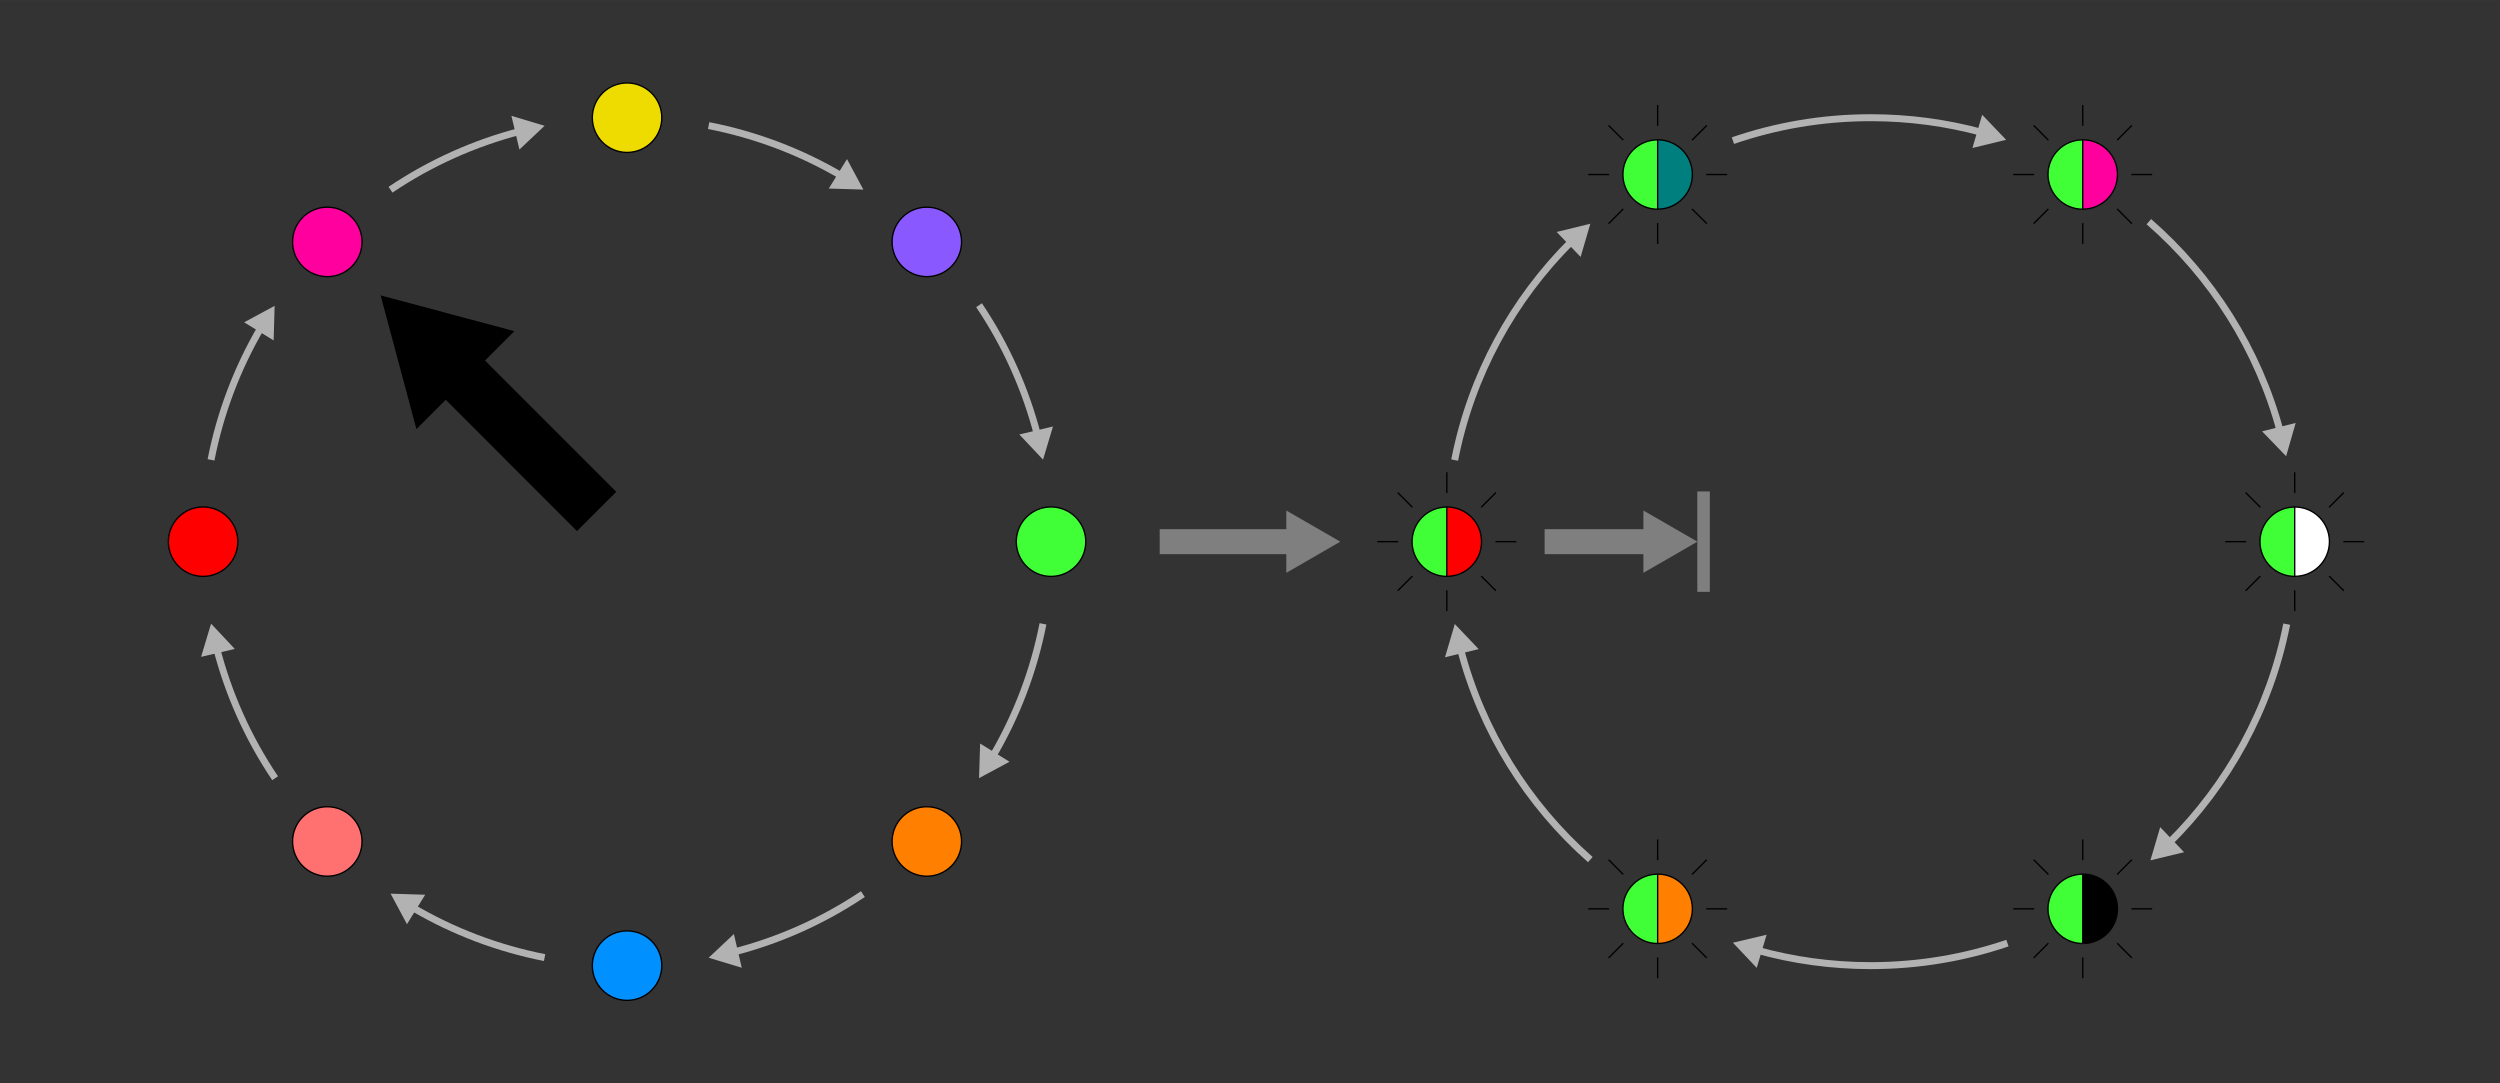 <?xml version="1.0" encoding="UTF-8"?><svg xmlns="http://www.w3.org/2000/svg" width="180mm" height="78mm" viewBox="0 0 510.24 221.1"><rect x="0" y="0" width="510.24" height="221.1" fill="#333333" stroke="none"/><defs><style>.uuid-72ae9be1-ad15-4704-ae1f-163c778d801c,.uuid-4d6f8ee1-cbd5-48ec-95d5-8b4915739973{fill:#41ff37;}.uuid-992e8154-b181-46cc-91da-f3e84302723f{fill:#7f7f7f;}.uuid-cfefcc39-989a-46a3-bafd-bc7eb7e52fd7{fill:#8959ff;}.uuid-cfefcc39-989a-46a3-bafd-bc7eb7e52fd7,.uuid-32beecdc-41a1-4462-9cb8-43fb778f2840,.uuid-ba06c087-6cb2-4252-bfd4-bb08ea8940fa,.uuid-5abf799c-80dd-4eaf-8f8d-29f626fb6622,.uuid-4d6f8ee1-cbd5-48ec-95d5-8b4915739973,.uuid-0d323b96-1c86-48c6-a50c-2a07f15c4307,.uuid-272f0011-6772-4a95-8d3e-4cdda1b21d88,.uuid-26931d97-e527-4d83-ba6a-dba6919cffa9,.uuid-c5819ca2-a1a3-44b0-ad6b-7e0c7424ea5d,.uuid-f272252b-8239-4d4c-9252-0941b9b1ef61,.uuid-15aa1c5c-6d94-44e3-973b-7189266d4bb9,.uuid-8512757c-6dbf-4f07-adcd-7601c7b00d3c,.uuid-47397ef1-3537-4d90-a46f-b5ca96b33edd{stroke-miterlimit:10;}.uuid-cfefcc39-989a-46a3-bafd-bc7eb7e52fd7,.uuid-5abf799c-80dd-4eaf-8f8d-29f626fb6622,.uuid-4d6f8ee1-cbd5-48ec-95d5-8b4915739973,.uuid-272f0011-6772-4a95-8d3e-4cdda1b21d88,.uuid-26931d97-e527-4d83-ba6a-dba6919cffa9,.uuid-c5819ca2-a1a3-44b0-ad6b-7e0c7424ea5d,.uuid-f272252b-8239-4d4c-9252-0941b9b1ef61,.uuid-15aa1c5c-6d94-44e3-973b-7189266d4bb9,.uuid-8512757c-6dbf-4f07-adcd-7601c7b00d3c,.uuid-47397ef1-3537-4d90-a46f-b5ca96b33edd{stroke:#000;}.uuid-cfefcc39-989a-46a3-bafd-bc7eb7e52fd7,.uuid-5abf799c-80dd-4eaf-8f8d-29f626fb6622,.uuid-4d6f8ee1-cbd5-48ec-95d5-8b4915739973,.uuid-272f0011-6772-4a95-8d3e-4cdda1b21d88,.uuid-26931d97-e527-4d83-ba6a-dba6919cffa9,.uuid-c5819ca2-a1a3-44b0-ad6b-7e0c7424ea5d,.uuid-f272252b-8239-4d4c-9252-0941b9b1ef61,.uuid-8512757c-6dbf-4f07-adcd-7601c7b00d3c,.uuid-47397ef1-3537-4d90-a46f-b5ca96b33edd{stroke-width:.28px;}.uuid-32beecdc-41a1-4462-9cb8-43fb778f2840{stroke:#b2b2b2;stroke-width:1.42px;}.uuid-32beecdc-41a1-4462-9cb8-43fb778f2840,.uuid-ba06c087-6cb2-4252-bfd4-bb08ea8940fa,.uuid-0d323b96-1c86-48c6-a50c-2a07f15c4307,.uuid-15aa1c5c-6d94-44e3-973b-7189266d4bb9,.uuid-47397ef1-3537-4d90-a46f-b5ca96b33edd{fill:none;}.uuid-ba06c087-6cb2-4252-bfd4-bb08ea8940fa{stroke-width:2.55px;}.uuid-ba06c087-6cb2-4252-bfd4-bb08ea8940fa,.uuid-0d323b96-1c86-48c6-a50c-2a07f15c4307{stroke:#7f7f7f;}.uuid-5abf799c-80dd-4eaf-8f8d-29f626fb6622{fill:#ff7070;}.uuid-b5516498-df5d-4830-83b0-f4f02ff1a955{fill:#fff;}.uuid-47766cb3-26da-463d-b0c1-954086e21435,.uuid-8512757c-6dbf-4f07-adcd-7601c7b00d3c{fill:red;}.uuid-0d323b96-1c86-48c6-a50c-2a07f15c4307{stroke-width:5.1px;}.uuid-272f0011-6772-4a95-8d3e-4cdda1b21d88{fill:#eedc00;}.uuid-26931d97-e527-4d83-ba6a-dba6919cffa9,.uuid-033e730d-dc74-4275-8097-c4b0095c9f9e{fill:#ff8000;}.uuid-c5819ca2-a1a3-44b0-ad6b-7e0c7424ea5d,.uuid-5ee851b3-d124-4b4c-8389-c4c7ee704169{fill:#ff009f;}.uuid-f272252b-8239-4d4c-9252-0941b9b1ef61{fill:#0090ff;}.uuid-9ce7749a-cadc-4e9d-9141-b54eabac0499{fill:#007f7f;}.uuid-15aa1c5c-6d94-44e3-973b-7189266d4bb9{stroke-width:11.34px;}.uuid-d2e0310e-15b7-48cd-9fdd-b5c85960c7b1{fill:#b2b2b2;}</style></defs><g id="uuid-1611c1f6-466c-4cfb-aec0-947ed10cae02"><line class="uuid-0d323b96-1c86-48c6-a50c-2a07f15c4307" x1="236.69" y1="110.55" x2="264.39" y2="110.55"/><polygon class="uuid-992e8154-b181-46cc-91da-f3e84302723f" points="262.53 116.91 273.54 110.55 262.53 104.19 262.53 116.91"/></g><g id="uuid-1ea7c3bf-b224-4f67-a5a7-790de8e65bf6"><g id="uuid-0a1f5c75-fbad-4362-84e1-ab199c01f51d"><path class="uuid-32beecdc-41a1-4462-9cb8-43fb778f2840" d="M438.57,45.24c12.82,11.15,22.33,26.02,26.85,42.93"/><polygon class="uuid-d2e0310e-15b7-48cd-9fdd-b5c85960c7b1" points="461.68 88.03 466.59 93.11 468.54 86.32 461.68 88.03"/><path class="uuid-32beecdc-41a1-4462-9cb8-43fb778f2840" d="M353.68,28.7c8.82-3.03,18.29-4.68,28.13-4.68,7.88,0,15.5,1.05,22.76,3.02"/><polygon class="uuid-d2e0310e-15b7-48cd-9fdd-b5c85960c7b1" points="402.57 30.2 409.44 28.53 404.55 23.42 402.57 30.2"/><path class="uuid-32beecdc-41a1-4462-9cb8-43fb778f2840" d="M296.89,93.9c3.38-17.33,11.93-32.8,23.97-44.76"/><polygon class="uuid-d2e0310e-15b7-48cd-9fdd-b5c85960c7b1" points="322.6 52.44 324.58 45.66 317.71 47.34 322.6 52.44"/><path class="uuid-32beecdc-41a1-4462-9cb8-43fb778f2840" d="M324.58,175.44c-12.74-11.24-22.14-26.17-26.53-43.12"/><polygon class="uuid-d2e0310e-15b7-48cd-9fdd-b5c85960c7b1" points="301.79 132.48 296.92 127.36 294.92 134.14 301.79 132.48"/><path class="uuid-32beecdc-41a1-4462-9cb8-43fb778f2840" d="M409.71,192.48c-8.75,2.98-18.14,4.6-27.9,4.6-8.06,0-15.87-1.1-23.28-3.17"/><polygon class="uuid-d2e0310e-15b7-48cd-9fdd-b5c85960c7b1" points="360.56 190.77 353.68 192.4 358.54 197.54 360.56 190.77"/><path class="uuid-32beecdc-41a1-4462-9cb8-43fb778f2840" d="M466.71,127.38c-3.42,17.33-12.01,32.81-24.1,44.75"/><polygon class="uuid-d2e0310e-15b7-48cd-9fdd-b5c85960c7b1" points="440.89 168.81 438.89 175.59 445.76 173.93 440.89 168.81"/><line class="uuid-47397ef1-3537-4d90-a46f-b5ca96b33edd" x1="338.32" y1="25.69" x2="338.32" y2="21.44"/><line class="uuid-47397ef1-3537-4d90-a46f-b5ca96b33edd" x1="331.3" y1="28.6" x2="328.3" y2="25.59"/><line class="uuid-47397ef1-3537-4d90-a46f-b5ca96b33edd" x1="328.4" y1="35.62" x2="324.15" y2="35.62"/><line class="uuid-47397ef1-3537-4d90-a46f-b5ca96b33edd" x1="331.3" y1="42.64" x2="328.3" y2="45.64"/><line class="uuid-47397ef1-3537-4d90-a46f-b5ca96b33edd" x1="338.32" y1="45.54" x2="338.32" y2="49.79"/><line class="uuid-47397ef1-3537-4d90-a46f-b5ca96b33edd" x1="345.34" y1="42.64" x2="348.35" y2="45.64"/><line class="uuid-47397ef1-3537-4d90-a46f-b5ca96b33edd" x1="348.25" y1="35.62" x2="352.5" y2="35.62"/><line class="uuid-47397ef1-3537-4d90-a46f-b5ca96b33edd" x1="345.34" y1="28.6" x2="348.35" y2="25.59"/><path class="uuid-9ce7749a-cadc-4e9d-9141-b54eabac0499" d="M338.32,28.54c3.92,0,7.09,3.17,7.09,7.07s-3.17,7.09-7.09,7.09v-14.15Z"/><path class="uuid-72ae9be1-ad15-4704-ae1f-163c778d801c" d="M338.32,28.54v14.15c-3.92,0-7.09-3.17-7.09-7.09s3.17-7.07,7.09-7.07Z"/><path class="uuid-47397ef1-3537-4d90-a46f-b5ca96b33edd" d="M338.32,28.54c-3.92,0-7.09,3.17-7.09,7.07s3.17,7.09,7.09,7.09"/><path class="uuid-47397ef1-3537-4d90-a46f-b5ca96b33edd" d="M338.32,42.69c3.92,0,7.09-3.17,7.09-7.09s-3.17-7.07-7.09-7.07v14.15Z"/><line class="uuid-47397ef1-3537-4d90-a46f-b5ca96b33edd" x1="295.29" y1="100.63" x2="295.29" y2="96.38"/><line class="uuid-47397ef1-3537-4d90-a46f-b5ca96b33edd" x1="288.27" y1="103.53" x2="285.27" y2="100.53"/><line class="uuid-47397ef1-3537-4d90-a46f-b5ca96b33edd" x1="285.36" y1="110.55" x2="281.12" y2="110.55"/><line class="uuid-47397ef1-3537-4d90-a46f-b5ca96b33edd" x1="288.27" y1="117.57" x2="285.27" y2="120.57"/><line class="uuid-47397ef1-3537-4d90-a46f-b5ca96b33edd" x1="295.29" y1="120.48" x2="295.29" y2="124.72"/><line class="uuid-47397ef1-3537-4d90-a46f-b5ca96b33edd" x1="302.31" y1="117.57" x2="305.31" y2="120.57"/><line class="uuid-47397ef1-3537-4d90-a46f-b5ca96b33edd" x1="305.22" y1="110.55" x2="309.46" y2="110.55"/><line class="uuid-47397ef1-3537-4d90-a46f-b5ca96b33edd" x1="302.31" y1="103.53" x2="305.31" y2="100.53"/><path class="uuid-47766cb3-26da-463d-b0c1-954086e21435" d="M295.29,103.48c3.92,0,7.09,3.17,7.09,7.07s-3.17,7.09-7.09,7.09v-14.15Z"/><path class="uuid-72ae9be1-ad15-4704-ae1f-163c778d801c" d="M295.29,103.48v14.15c-3.92,0-7.09-3.17-7.09-7.09s3.17-7.07,7.09-7.07Z"/><path class="uuid-47397ef1-3537-4d90-a46f-b5ca96b33edd" d="M295.29,103.48c-3.92,0-7.09,3.17-7.09,7.07s3.17,7.09,7.09,7.09"/><path class="uuid-47397ef1-3537-4d90-a46f-b5ca96b33edd" d="M295.29,117.63c3.92,0,7.09-3.17,7.09-7.09s-3.17-7.07-7.09-7.07v14.15Z"/><line class="uuid-47397ef1-3537-4d90-a46f-b5ca96b33edd" x1="468.34" y1="100.63" x2="468.34" y2="96.38"/><line class="uuid-47397ef1-3537-4d90-a46f-b5ca96b33edd" x1="461.33" y1="103.53" x2="458.32" y2="100.53"/><line class="uuid-47397ef1-3537-4d90-a46f-b5ca96b33edd" x1="458.42" y1="110.55" x2="454.17" y2="110.55"/><line class="uuid-47397ef1-3537-4d90-a46f-b5ca96b33edd" x1="461.33" y1="117.57" x2="458.32" y2="120.57"/><line class="uuid-47397ef1-3537-4d90-a46f-b5ca96b33edd" x1="468.34" y1="120.48" x2="468.34" y2="124.72"/><line class="uuid-47397ef1-3537-4d90-a46f-b5ca96b33edd" x1="475.36" y1="117.57" x2="478.37" y2="120.57"/><line class="uuid-47397ef1-3537-4d90-a46f-b5ca96b33edd" x1="478.27" y1="110.55" x2="482.52" y2="110.55"/><line class="uuid-47397ef1-3537-4d90-a46f-b5ca96b33edd" x1="475.36" y1="103.53" x2="478.37" y2="100.53"/><path class="uuid-b5516498-df5d-4830-83b0-f4f02ff1a955" d="M468.34,103.48c3.92,0,7.09,3.17,7.09,7.07s-3.17,7.09-7.09,7.09v-14.15Z"/><path class="uuid-72ae9be1-ad15-4704-ae1f-163c778d801c" d="M468.34,103.48v14.15c-3.92,0-7.09-3.17-7.09-7.09s3.17-7.07,7.09-7.07Z"/><path class="uuid-47397ef1-3537-4d90-a46f-b5ca96b33edd" d="M468.34,103.48c-3.92,0-7.09,3.17-7.09,7.07s3.17,7.09,7.09,7.09"/><path class="uuid-47397ef1-3537-4d90-a46f-b5ca96b33edd" d="M468.34,117.63c3.92,0,7.09-3.17,7.09-7.09s-3.17-7.07-7.09-7.07v14.15Z"/><line class="uuid-47397ef1-3537-4d90-a46f-b5ca96b33edd" x1="425.08" y1="25.69" x2="425.08" y2="21.44"/><line class="uuid-47397ef1-3537-4d90-a46f-b5ca96b33edd" x1="418.06" y1="28.6" x2="415.06" y2="25.59"/><line class="uuid-47397ef1-3537-4d90-a46f-b5ca96b33edd" x1="415.15" y1="35.62" x2="410.91" y2="35.62"/><line class="uuid-47397ef1-3537-4d90-a46f-b5ca96b33edd" x1="418.06" y1="42.64" x2="415.06" y2="45.64"/><line class="uuid-47397ef1-3537-4d90-a46f-b5ca96b33edd" x1="425.08" y1="45.54" x2="425.08" y2="49.79"/><line class="uuid-47397ef1-3537-4d90-a46f-b5ca96b33edd" x1="432.1" y1="42.64" x2="435.1" y2="45.64"/><line class="uuid-47397ef1-3537-4d90-a46f-b5ca96b33edd" x1="435.01" y1="35.62" x2="439.25" y2="35.62"/><line class="uuid-47397ef1-3537-4d90-a46f-b5ca96b33edd" x1="432.1" y1="28.6" x2="435.1" y2="25.59"/><path class="uuid-5ee851b3-d124-4b4c-8389-c4c7ee704169" d="M425.08,28.54c3.92,0,7.09,3.17,7.09,7.07s-3.17,7.09-7.09,7.09v-14.15Z"/><path class="uuid-72ae9be1-ad15-4704-ae1f-163c778d801c" d="M425.08,28.54v14.15c-3.92,0-7.09-3.17-7.09-7.09s3.17-7.07,7.09-7.07Z"/><path class="uuid-47397ef1-3537-4d90-a46f-b5ca96b33edd" d="M425.08,28.54c-3.92,0-7.09,3.17-7.09,7.07s3.17,7.09,7.09,7.09"/><path class="uuid-47397ef1-3537-4d90-a46f-b5ca96b33edd" d="M425.08,42.69c3.92,0,7.09-3.17,7.09-7.09s-3.17-7.07-7.09-7.07v14.15Z"/><line class="uuid-47397ef1-3537-4d90-a46f-b5ca96b33edd" x1="338.32" y1="175.56" x2="338.32" y2="171.31"/><line class="uuid-47397ef1-3537-4d90-a46f-b5ca96b33edd" x1="331.3" y1="178.47" x2="328.3" y2="175.46"/><line class="uuid-47397ef1-3537-4d90-a46f-b5ca96b33edd" x1="328.4" y1="185.49" x2="324.15" y2="185.49"/><line class="uuid-47397ef1-3537-4d90-a46f-b5ca96b33edd" x1="331.3" y1="192.5" x2="328.3" y2="195.51"/><line class="uuid-47397ef1-3537-4d90-a46f-b5ca96b33edd" x1="338.32" y1="195.41" x2="338.32" y2="199.66"/><line class="uuid-47397ef1-3537-4d90-a46f-b5ca96b33edd" x1="345.34" y1="192.5" x2="348.35" y2="195.51"/><line class="uuid-47397ef1-3537-4d90-a46f-b5ca96b33edd" x1="348.25" y1="185.49" x2="352.5" y2="185.49"/><line class="uuid-47397ef1-3537-4d90-a46f-b5ca96b33edd" x1="345.34" y1="178.47" x2="348.35" y2="175.46"/><path class="uuid-033e730d-dc74-4275-8097-c4b0095c9f9e" d="M338.32,178.41c3.92,0,7.09,3.17,7.09,7.07s-3.17,7.09-7.09,7.09v-14.15Z"/><path class="uuid-72ae9be1-ad15-4704-ae1f-163c778d801c" d="M338.32,178.41v14.15c-3.92,0-7.09-3.17-7.09-7.09s3.17-7.07,7.09-7.07Z"/><path class="uuid-47397ef1-3537-4d90-a46f-b5ca96b33edd" d="M338.32,178.41c-3.92,0-7.09,3.17-7.09,7.07s3.17,7.09,7.09,7.09"/><path class="uuid-47397ef1-3537-4d90-a46f-b5ca96b33edd" d="M338.32,192.56c3.92,0,7.09-3.17,7.09-7.09s-3.17-7.07-7.09-7.07v14.15Z"/><line class="uuid-47397ef1-3537-4d90-a46f-b5ca96b33edd" x1="425.08" y1="175.56" x2="425.08" y2="171.31"/><line class="uuid-47397ef1-3537-4d90-a46f-b5ca96b33edd" x1="418.06" y1="178.47" x2="415.06" y2="175.46"/><line class="uuid-47397ef1-3537-4d90-a46f-b5ca96b33edd" x1="415.15" y1="185.49" x2="410.91" y2="185.49"/><line class="uuid-47397ef1-3537-4d90-a46f-b5ca96b33edd" x1="418.06" y1="192.5" x2="415.06" y2="195.51"/><line class="uuid-47397ef1-3537-4d90-a46f-b5ca96b33edd" x1="425.08" y1="195.41" x2="425.08" y2="199.66"/><line class="uuid-47397ef1-3537-4d90-a46f-b5ca96b33edd" x1="432.1" y1="192.5" x2="435.1" y2="195.51"/><line class="uuid-47397ef1-3537-4d90-a46f-b5ca96b33edd" x1="435.01" y1="185.49" x2="439.25" y2="185.49"/><line class="uuid-47397ef1-3537-4d90-a46f-b5ca96b33edd" x1="432.1" y1="178.47" x2="435.1" y2="175.46"/><path d="M425.08,178.41c3.92,0,7.09,3.17,7.09,7.07s-3.17,7.09-7.09,7.09v-14.15Z"/><path class="uuid-72ae9be1-ad15-4704-ae1f-163c778d801c" d="M425.08,178.41v14.15c-3.92,0-7.09-3.17-7.09-7.09s3.17-7.07,7.09-7.07Z"/><path class="uuid-47397ef1-3537-4d90-a46f-b5ca96b33edd" d="M425.08,178.41c-3.92,0-7.09,3.17-7.09,7.07s3.17,7.09,7.09,7.09"/><path class="uuid-47397ef1-3537-4d90-a46f-b5ca96b33edd" d="M425.08,192.56c3.92,0,7.09-3.17,7.09-7.09s-3.17-7.07-7.09-7.07v14.15Z"/><line class="uuid-0d323b96-1c86-48c6-a50c-2a07f15c4307" x1="315.25" y1="110.55" x2="337.28" y2="110.55"/><polygon class="uuid-992e8154-b181-46cc-91da-f3e84302723f" points="335.41 116.91 346.43 110.55 335.41 104.19 335.41 116.91"/><line class="uuid-ba06c087-6cb2-4252-bfd4-bb08ea8940fa" x1="347.69" y1="100.3" x2="347.69" y2="120.79"/></g></g><g id="uuid-6249e88a-6dcf-4a6b-97c4-3c01a51e2b65"><g id="uuid-7bd5020c-b4f3-4c4c-8186-8e2435670eae"><path class="uuid-32beecdc-41a1-4462-9cb8-43fb778f2840" d="M199.82,62.29c5.55,8.25,9.53,17.24,11.94,26.56"/><polygon class="uuid-d2e0310e-15b7-48cd-9fdd-b5c85960c7b1" points="208.04 88.67 212.88 93.81 214.91 87.04 208.04 88.67"/><path class="uuid-32beecdc-41a1-4462-9cb8-43fb778f2840" d="M144.63,25.63c9.49,1.85,18.72,5.3,27.28,10.35"/><polygon class="uuid-d2e0310e-15b7-48cd-9fdd-b5c85960c7b1" points="169.15 38.48 176.21 38.69 172.87 32.47 169.15 38.48"/><path class="uuid-32beecdc-41a1-4462-9cb8-43fb778f2840" d="M79.7,38.72c8.23-5.54,17.19-9.52,26.48-11.93"/><polygon class="uuid-d2e0310e-15b7-48cd-9fdd-b5c85960c7b1" points="106.01 30.52 111.15 25.67 104.38 23.64 106.01 30.52"/><path class="uuid-32beecdc-41a1-4462-9cb8-43fb778f2840" d="M43.07,93.85c1.85-9.43,5.27-18.61,10.28-27.12"/><polygon class="uuid-d2e0310e-15b7-48cd-9fdd-b5c85960c7b1" points="55.85 69.48 56.05 62.42 49.83 65.78 55.85 69.48"/><path class="uuid-32beecdc-41a1-4462-9cb8-43fb778f2840" d="M56.15,158.83c-5.56-8.25-9.55-17.26-11.95-26.58"/><polygon class="uuid-d2e0310e-15b7-48cd-9fdd-b5c85960c7b1" points="47.92 132.44 43.08 127.29 41.04 134.06 47.92 132.44"/><path class="uuid-32beecdc-41a1-4462-9cb8-43fb778f2840" d="M111.15,195.44c-9.44-1.86-18.62-5.3-27.13-10.33"/><polygon class="uuid-d2e0310e-15b7-48cd-9fdd-b5c85960c7b1" points="86.78 182.61 79.72 182.39 83.06 188.62 86.78 182.61"/><path class="uuid-32beecdc-41a1-4462-9cb8-43fb778f2840" d="M176.11,182.48c-8.24,5.53-17.22,9.49-26.52,11.87"/><polygon class="uuid-d2e0310e-15b7-48cd-9fdd-b5c85960c7b1" points="149.78 190.63 144.63 195.47 151.39 197.51 149.78 190.63"/><path class="uuid-32beecdc-41a1-4462-9cb8-43fb778f2840" d="M212.87,127.32c-1.86,9.45-5.31,18.66-10.34,27.18"/><polygon class="uuid-d2e0310e-15b7-48cd-9fdd-b5c85960c7b1" points="200.04 151.75 199.82 158.81 206.04 155.47 200.04 151.75"/><circle class="uuid-26931d97-e527-4d83-ba6a-dba6919cffa9" cx="189.16" cy="171.74" r="7.09"/><circle class="uuid-4d6f8ee1-cbd5-48ec-95d5-8b4915739973" cx="214.51" cy="110.55" r="7.09"/><circle class="uuid-cfefcc39-989a-46a3-bafd-bc7eb7e52fd7" cx="189.16" cy="49.37" r="7.09"/><circle class="uuid-272f0011-6772-4a95-8d3e-4cdda1b21d88" cx="127.98" cy="24.02" r="7.09"/><circle class="uuid-c5819ca2-a1a3-44b0-ad6b-7e0c7424ea5d" cx="66.8" cy="49.37" r="7.09"/><circle class="uuid-8512757c-6dbf-4f07-adcd-7601c7b00d3c" cx="41.45" cy="110.55" r="7.09"/><circle class="uuid-5abf799c-80dd-4eaf-8f8d-29f626fb6622" cx="66.8" cy="171.74" r="7.09"/><circle class="uuid-f272252b-8239-4d4c-9252-0941b9b1ef61" cx="127.98" cy="197.08" r="7.09"/><line class="uuid-15aa1c5c-6d94-44e3-973b-7189266d4bb9" x1="121.77" y1="104.38" x2="92.06" y2="74.66"/><polygon points="104.98 67.59 77.68 60.28 84.99 87.58 104.98 67.59"/></g></g></svg>